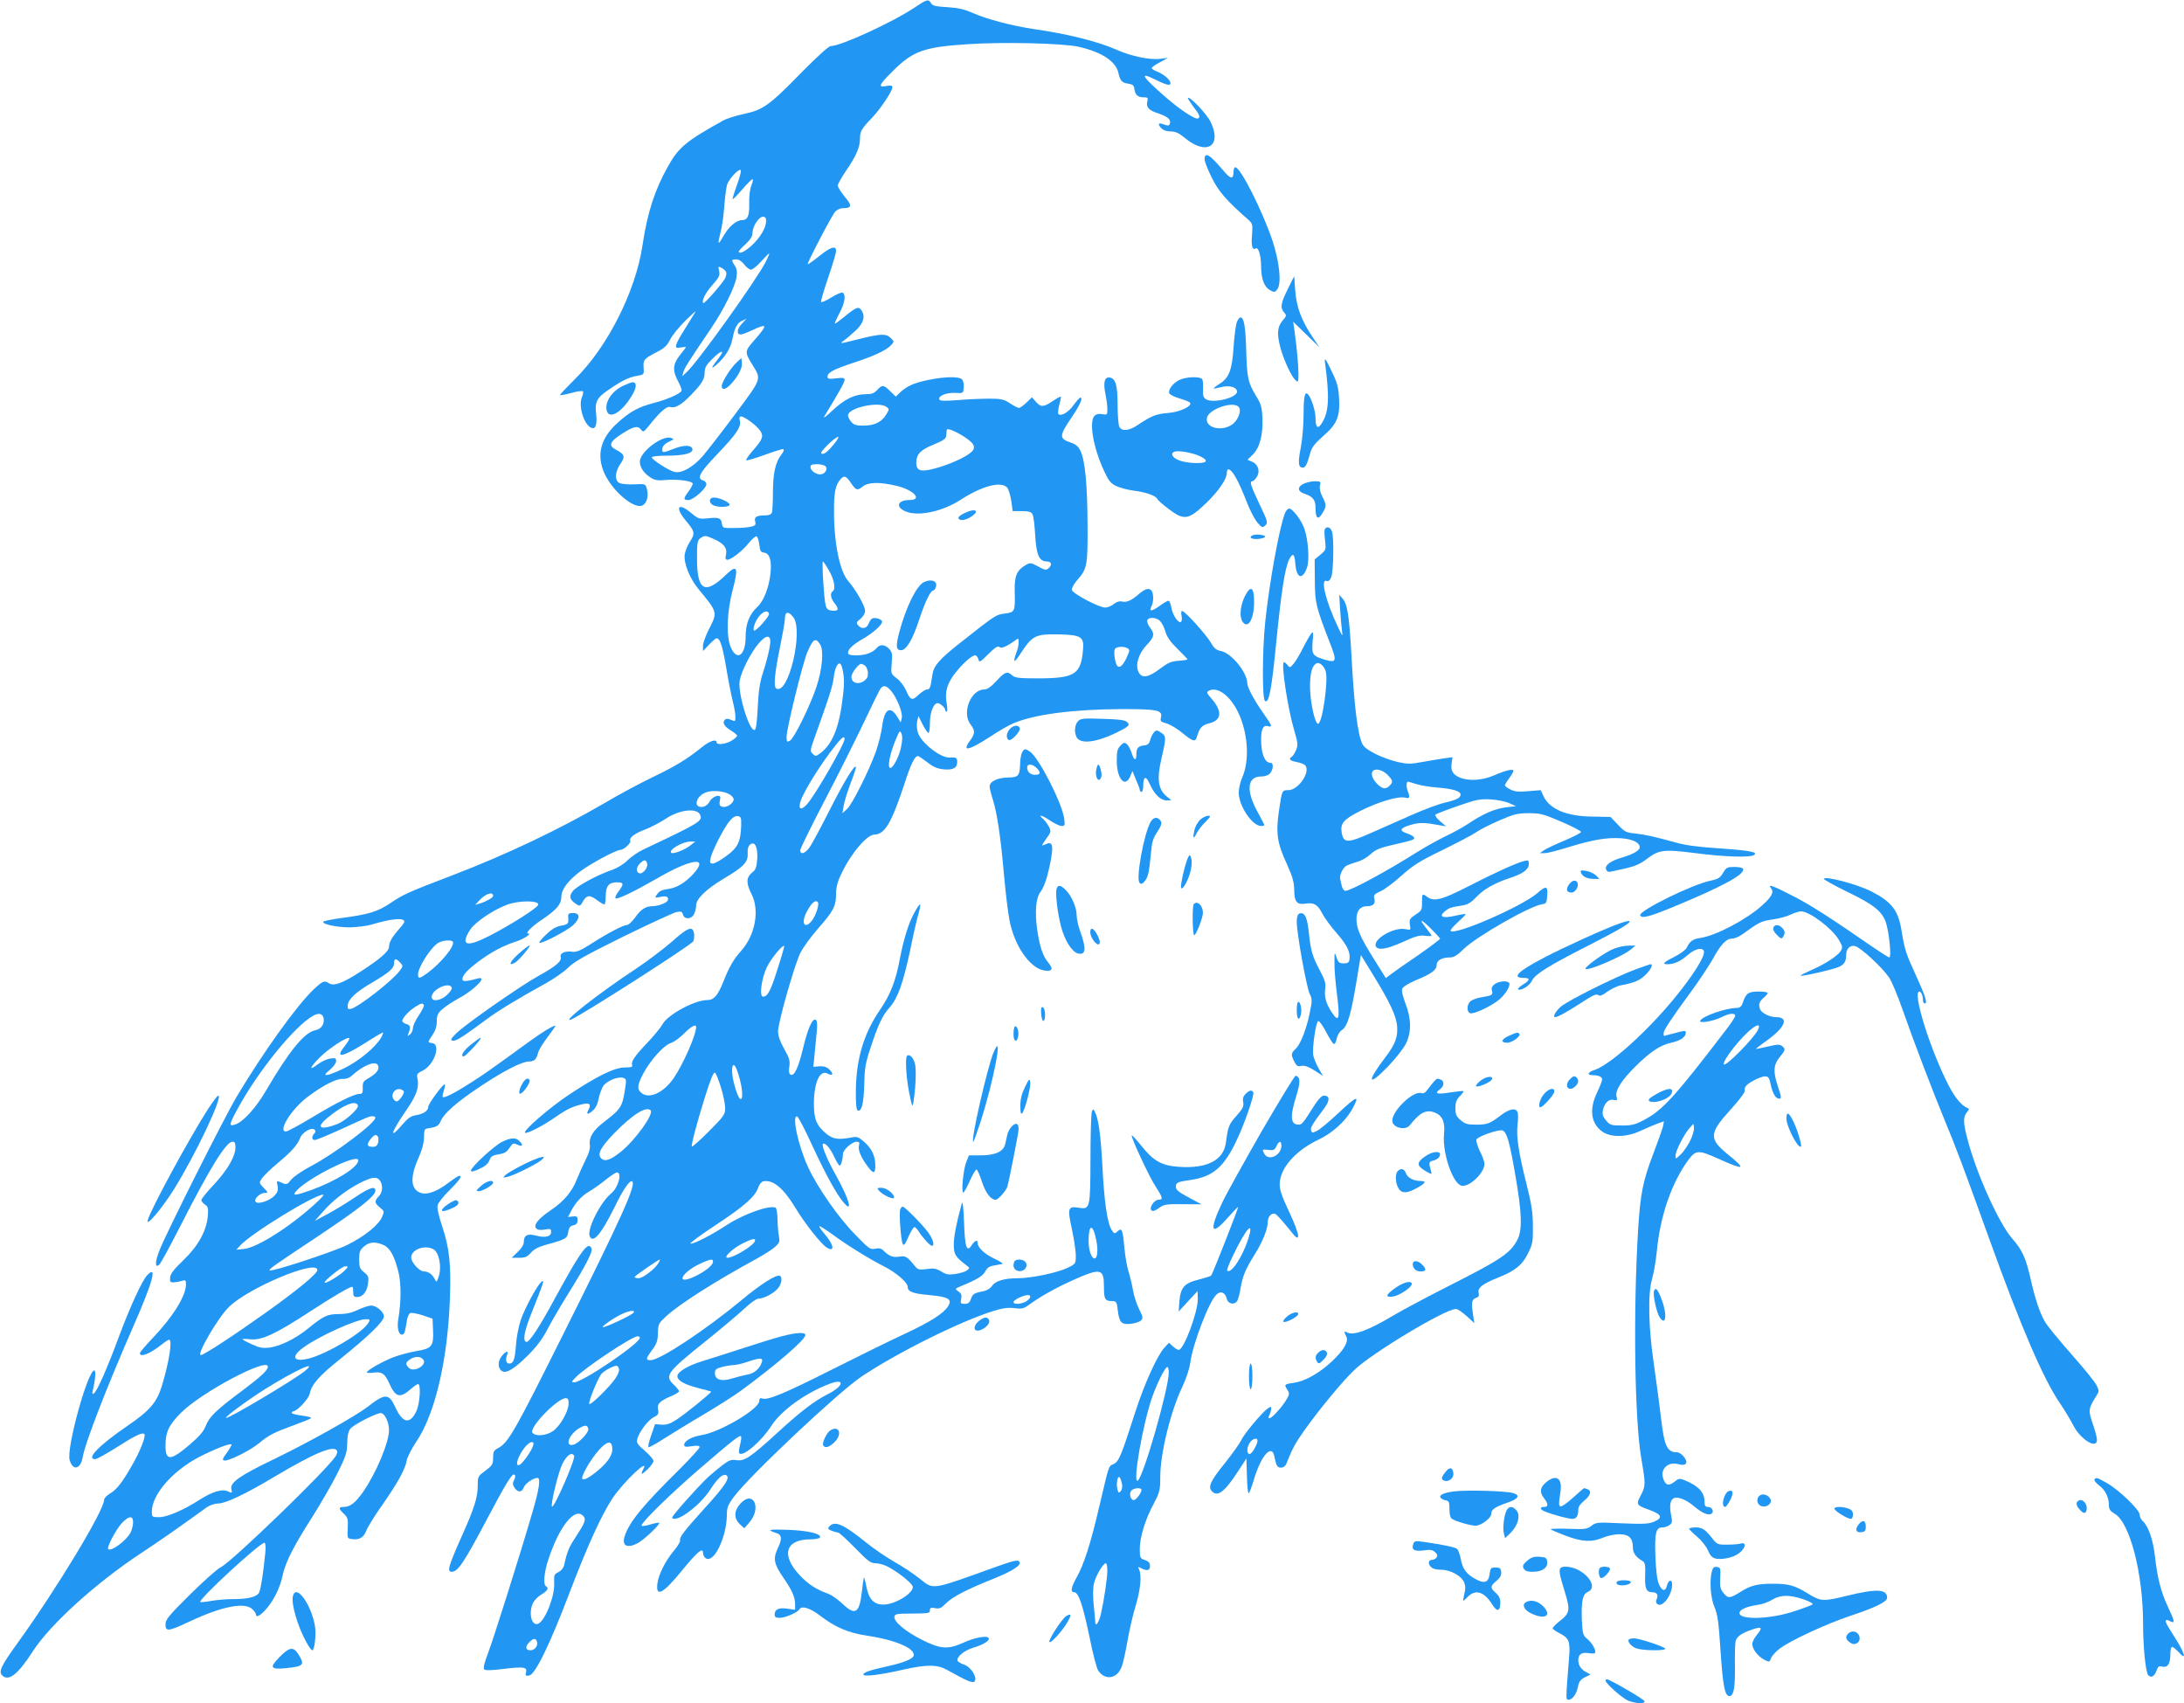 <?xml version="1.0" standalone="no"?>
<!DOCTYPE svg PUBLIC "-//W3C//DTD SVG 20010904//EN"
 "http://www.w3.org/TR/2001/REC-SVG-20010904/DTD/svg10.dtd">
<svg version="1.0" xmlns="http://www.w3.org/2000/svg"
 width="1280pt" height="998pt" viewBox="0 0 1280 998"
 preserveAspectRatio="xMidYMid meet">
<g transform="translate(0,998) scale(0.1,-0.1)"
fill="#2196f3" stroke="none">
<path d="M5359 9935 c-125 -84 -431 -225 -490 -225 -12 0 -78 -60 -172 -155
-188 -193 -225 -219 -338 -243 -47 -10 -101 -27 -120 -38 -218 -121 -262 -157
-324 -269 -78 -138 -121 -272 -149 -460 -40 -272 -206 -600 -398 -788 -49 -49
-88 -90 -86 -92 2 -2 32 3 65 12 34 10 65 14 69 10 4 -3 1 -20 -6 -36 -21 -52
13 -161 56 -178 25 -9 34 17 28 80 -9 76 3 97 86 152 73 49 107 65 160 74 34
6 35 8 32 47 -3 46 2 52 79 92 42 21 59 37 77 73 12 25 53 74 89 110 36 35 63
60 60 54 -3 -5 -30 -50 -61 -99 -65 -104 -69 -121 -26 -112 17 3 30 4 30 2 0
-2 -16 -23 -35 -47 -42 -53 -45 -90 -10 -155 14 -25 22 -50 19 -55 -11 -18
-87 -51 -161 -70 -90 -23 -142 -51 -216 -119 -99 -90 -123 -189 -73 -297 48
-103 172 -207 220 -185 27 12 39 56 27 98 -8 29 -9 29 -74 26 -36 -2 -75 2
-87 8 -29 15 -26 65 6 112 30 42 25 57 -28 84 -42 22 -35 45 29 87 73 48 100
55 119 31 14 -18 16 -17 47 21 67 84 105 117 126 110 28 -9 68 15 122 72 64
66 79 92 79 132 0 26 9 43 44 77 53 54 78 58 39 7 -44 -56 -50 -71 -17 -43 55
48 87 99 98 160 12 61 27 87 54 100 l27 12 -29 -31 c-28 -30 -30 -61 -4 -61 7
0 37 11 66 25 91 42 93 34 17 -54 -62 -70 -62 -72 -15 -149 53 -86 56 -77
-100 -287 -78 -105 -164 -215 -191 -247 -56 -65 -125 -104 -167 -93 -33 8
-132 72 -132 85 0 6 37 10 89 10 100 0 154 14 149 39 -5 24 -48 25 -107 2 -65
-26 -73 -26 -69 1 2 15 16 29 37 39 33 15 33 17 13 23 -52 17 -182 -83 -182
-139 0 -34 25 -70 64 -94 24 -15 43 -18 83 -14 69 7 163 -5 163 -21 0 -7 -11
-27 -25 -46 -31 -42 -31 -50 0 -50 28 0 105 68 105 93 0 9 -9 19 -20 22 -38
12 -20 45 84 154 114 119 141 160 132 197 -5 17 -2 24 7 24 20 0 94 -55 113
-85 21 -32 13 -51 -46 -118 -23 -26 -40 -51 -36 -54 3 -3 51 11 106 31 56 21
105 36 111 34 6 -2 1 -16 -11 -31 -35 -44 -50 -111 -50 -223 0 -56 -3 -109 -6
-118 -4 -10 -18 -16 -39 -16 -52 0 -66 -9 -59 -36 5 -19 1 -24 -23 -30 -15 -4
-59 -8 -98 -8 -67 -1 -70 0 -74 24 -4 35 -18 40 -81 33 -53 -5 -57 -4 -99 31
-76 64 -98 36 -33 -43 55 -65 57 -77 26 -124 -14 -22 -28 -56 -31 -76 -7 -50
29 -140 80 -202 114 -138 113 -136 62 -236 -19 -37 -35 -81 -35 -98 l0 -30 36
38 c19 20 39 37 43 37 21 0 34 -39 57 -171 13 -79 31 -169 39 -200 8 -31 15
-71 15 -88 0 -29 -1 -30 -25 -19 -19 8 -29 8 -37 0 -16 -16 -3 -40 37 -63 19
-12 35 -25 35 -30 0 -5 -15 -18 -32 -29 -35 -21 -88 -27 -88 -10 0 21 -40 9
-82 -25 -92 -74 -158 -114 -289 -177 -75 -36 -206 -106 -290 -156 -261 -152
-576 -302 -893 -423 -251 -96 -283 -110 -355 -159 -78 -53 -133 -69 -296 -90
-49 -7 -94 -16 -99 -20 -15 -14 76 -34 154 -34 41 1 100 8 130 17 116 35 190
41 190 16 0 -5 -15 -26 -34 -46 -39 -45 -56 -75 -56 -101 0 -26 -52 -71 -165
-144 -105 -68 -157 -88 -186 -70 -29 18 -36 15 -88 -33 -100 -93 -302 -376
-455 -633 -75 -127 -408 -790 -450 -895 -28 -70 -29 -110 -3 -88 8 6 62 106
122 223 171 337 270 498 307 498 14 0 18 -8 18 -33 0 -52 -47 -133 -126 -218
-41 -43 -74 -84 -74 -91 0 -7 10 -19 21 -26 18 -12 21 -21 17 -66 -7 -88 -57
-178 -144 -261 -56 -54 -75 -78 -77 -101 -2 -25 1 -29 23 -28 14 1 35 5 47 9
20 6 23 4 23 -21 0 -67 -76 -189 -192 -311 -43 -45 -78 -86 -78 -92 0 -27 58
-4 124 48 21 17 43 31 47 31 21 0 0 -131 -42 -270 -31 -99 -70 -145 -205 -237
-165 -113 -242 -193 -186 -193 9 0 67 32 127 70 106 68 150 89 161 77 11 -10
-25 -102 -71 -181 -58 -103 -91 -144 -131 -168 -19 -11 -34 -28 -34 -37 0 -61
-275 -517 -506 -837 -97 -134 -114 -169 -91 -191 37 -38 93 6 180 142 101 156
367 398 632 573 110 72 235 160 387 270 18 12 46 22 66 22 44 0 162 56 334
159 231 137 343 184 363 151 4 -6 0 -21 -8 -33 -55 -84 -605 -615 -671 -649
-23 -11 -105 -85 -183 -162 -125 -124 -143 -146 -143 -174 0 -44 16 -42 142
17 192 90 324 115 368 71 11 -11 20 -24 20 -30 0 -20 23 -9 55 26 47 51 86
129 101 201 17 80 63 170 176 347 49 78 115 192 146 254 49 99 56 120 57 177
1 47 7 70 20 85 23 25 150 90 177 90 22 0 48 -53 48 -99 0 -73 -75 -252 -152
-363 -45 -64 -76 -88 -113 -88 -32 0 -32 -10 1 -41 22 -21 25 -30 22 -84 -3
-56 -2 -60 21 -63 46 -7 71 7 88 49 8 22 50 89 91 147 91 130 138 214 146 265
4 20 28 67 53 105 112 162 187 480 200 847 7 200 -3 292 -47 424 -20 59 -29
104 -25 119 3 14 35 54 71 89 60 61 75 83 55 83 -4 0 -28 -15 -52 -33 -95 -73
-161 -89 -201 -50 -31 32 -27 94 13 184 23 51 33 90 34 124 0 42 3 50 20 53
55 8 66 14 79 45 18 43 95 111 231 201 133 89 244 146 284 146 32 0 45 12 55
52 3 15 29 56 56 92 28 37 48 66 45 66 -15 0 -77 -38 -157 -96 -229 -166 -268
-194 -343 -241 -90 -58 -152 -89 -160 -81 -3 2 0 19 6 37 6 18 9 34 6 37 -7 8
-97 -114 -97 -131 0 -23 -27 -42 -69 -49 -32 -5 -49 -16 -83 -56 -82 -95 -67
-46 28 92 55 80 71 127 61 178 -6 26 -2 31 31 47 67 33 108 154 55 161 -28 4
-28 3 2 48 17 25 25 50 25 79 0 36 5 48 34 73 19 16 61 44 94 62 96 51 175
135 110 116 -59 -17 -88 -19 -88 -5 0 25 28 55 97 107 76 56 143 91 220 116
43 14 91 46 69 46 -21 0 23 44 83 83 82 55 111 89 111 131 0 44 38 95 112 151
60 45 209 125 234 125 20 0 63 40 58 53 -7 19 24 43 88 67 32 12 85 40 119 62
82 55 186 66 203 22 14 -35 -2 -45 -334 -202 -30 -14 -72 -43 -92 -63 -23 -23
-59 -45 -90 -56 -88 -30 -210 -96 -232 -126 -23 -31 -17 -49 22 -75 20 -13 23
-12 39 17 22 37 39 39 83 6 19 -14 38 -25 42 -25 4 0 8 22 8 49 0 59 18 81 66
81 41 0 42 -10 8 -55 -14 -18 -21 -36 -16 -39 12 -7 105 38 238 114 206 120
312 134 218 30 -48 -53 -100 -84 -153 -90 -31 -4 -48 -12 -59 -29 -16 -23 -16
-23 16 -17 36 9 53 1 46 -19 -6 -16 -56 -35 -93 -35 -38 -1 -66 -19 -100 -68
-17 -23 -38 -42 -46 -42 -22 0 -115 -49 -210 -110 -62 -40 -87 -50 -110 -47
-43 6 -75 -8 -69 -30 7 -25 -25 -53 -126 -109 -106 -58 -428 -283 -484 -337
-34 -34 -38 -41 -23 -45 19 -4 58 21 193 121 72 54 187 124 349 213 49 27 110
69 135 94 36 36 101 72 325 183 154 75 294 140 311 143 26 5 32 2 37 -15 8
-31 51 -28 65 4 7 14 12 37 12 50 0 38 58 94 159 155 120 71 146 98 143 149
-2 25 3 43 14 52 28 23 46 -14 42 -85 -4 -49 -9 -63 -31 -80 -34 -28 -35 -61
-2 -126 48 -94 21 -239 -60 -330 -47 -53 -71 -95 -105 -181 -33 -83 -56 -109
-95 -109 -74 0 -233 -86 -263 -143 -9 -17 -49 -66 -88 -107 -76 -80 -97 -111
-89 -132 4 -10 -7 -13 -42 -13 -61 0 -161 -49 -326 -158 -117 -77 -279 -218
-259 -225 15 -5 107 43 177 92 64 45 101 63 159 76 41 9 52 0 36 -31 -17 -30
-6 -33 24 -7 17 15 29 39 35 72 5 26 18 60 28 75 23 29 86 55 116 45 17 -5 18
-12 13 -48 -18 -121 -23 -131 -123 -208 -66 -50 -92 -92 -86 -134 3 -22 -4
-49 -25 -90 -16 -33 -39 -84 -52 -116 -27 -70 -75 -127 -150 -178 -74 -50
-105 -87 -88 -107 8 -10 22 -12 50 -8 34 6 38 5 38 -14 0 -27 -35 -36 -89 -21
-50 13 -71 2 -71 -38 0 -15 -13 -37 -36 -58 l-35 -34 43 0 c36 0 48 5 69 29
17 20 45 35 85 46 120 33 129 38 134 75 4 26 11 36 30 40 18 4 25 12 25 30 0
21 -4 25 -28 22 l-28 -3 17 33 c26 50 63 91 105 115 21 12 64 42 95 67 31 25
62 46 70 46 31 0 8 -88 -32 -121 -65 -53 -144 -210 -128 -252 18 -47 68 12
145 168 52 107 92 165 105 152 22 -22 -63 -211 -401 -887 -288 -577 -326 -645
-387 -676 -23 -12 -28 -21 -28 -52 0 -44 -3 -48 -52 -85 -36 -26 -38 -31 -38
-81 0 -70 -20 -134 -97 -305 -75 -169 -84 -201 -56 -201 37 0 72 53 208 310
102 193 142 260 156 260 12 0 11 -17 -1 -39 -6 -13 -5 -24 6 -39 20 -29 42
-28 54 3 8 22 55 55 80 55 20 0 10 -68 -31 -206 -68 -234 -229 -745 -261 -827
-20 -53 -27 -82 -20 -89 7 -7 44 -6 114 3 118 14 139 11 131 -21 -5 -18 -2
-21 18 -18 35 4 122 183 238 488 105 276 188 456 251 551 66 98 219 242 180
170 -18 -35 -11 -35 25 -1 19 19 35 41 35 49 0 9 -23 36 -51 60 -43 37 -50 47
-44 69 10 40 63 111 97 128 26 13 29 20 25 44 -7 34 9 50 76 79 26 11 47 24
47 29 0 4 -13 21 -30 37 -57 54 -44 72 188 258 92 74 194 160 227 191 33 31
68 56 78 56 30 0 86 28 112 56 25 26 33 68 16 78 -18 11 -111 -47 -221 -139
-216 -179 -482 -355 -537 -355 -30 0 -29 8 9 60 27 36 33 54 34 99 1 53 4 57
50 100 81 73 290 206 535 339 41 23 88 53 103 67 25 23 27 31 21 63 -4 20 -8
65 -8 99 -1 36 -6 64 -12 67 -40 15 -189 -39 -287 -103 -90 -59 -196 -113
-211 -108 -7 2 60 51 148 109 170 112 232 168 249 220 6 18 19 34 29 36 57 11
117 -38 186 -151 59 -98 153 -216 186 -237 51 -31 42 18 -16 84 -17 20 -30 39
-27 41 2 2 35 -18 74 -46 86 -64 221 -147 302 -188 74 -37 142 -96 142 -122 0
-28 30 -39 131 -48 109 -10 132 -25 105 -66 -28 -43 -104 -91 -256 -162 -80
-37 -269 -130 -420 -206 -284 -143 -378 -182 -411 -172 -14 5 -19 1 -19 -14 0
-47 -228 -182 -337 -200 -58 -9 -103 -34 -103 -57 0 -12 8 -14 45 -8 33 5 45
3 45 -6 0 -7 -55 -67 -122 -134 -208 -205 -289 -303 -316 -385 -20 -58 13 -77
76 -43 38 20 137 115 125 119 -5 2 -30 -3 -56 -11 -26 -8 -47 -10 -47 -5 0 20
172 187 335 328 201 173 241 205 248 194 3 -5 0 -27 -6 -50 -6 -24 -8 -45 -4
-49 22 -22 129 70 189 163 58 89 199 191 339 244 93 36 86 -12 -9 -60 -79 -40
-158 -100 -291 -222 -161 -147 -197 -172 -243 -165 -31 5 -44 1 -85 -30 -26
-20 -65 -53 -87 -73 -56 -53 -206 -221 -206 -232 0 -17 35 -9 75 17 60 40 114
93 150 149 41 63 70 89 89 82 30 -12 -2 -61 -129 -200 -111 -123 -145 -166
-139 -181 3 -7 -13 -35 -36 -62 -50 -60 -90 -139 -97 -192 -11 -85 33 -61 147
79 87 106 120 134 120 101 0 -11 6 -25 14 -31 47 -39 125 119 126 253 0 42 6
58 41 105 91 123 608 610 747 704 208 140 584 327 777 386 51 16 83 20 120 16
43 -6 55 -3 85 19 69 50 157 99 254 143 168 75 186 72 186 -38 0 -72 6 -83 50
-83 23 -1 26 -6 31 -54 9 -72 22 -85 77 -79 24 3 51 11 59 20 13 13 12 20 -10
64 -14 27 -31 78 -37 114 -6 35 -18 84 -26 108 -8 24 -19 86 -24 137 -10 110
-15 122 -40 99 -17 -16 -19 -15 -35 8 -25 39 -44 167 -54 375 -10 183 -23 277
-44 317 -10 19 -10 19 -18 0 -4 -11 -8 -135 -8 -276 -1 -292 -2 -296 -68 -286
-64 11 -68 -2 -41 -124 12 -57 23 -126 23 -154 0 -50 0 -50 -46 -73 -58 -29
-214 -62 -294 -62 -80 0 -132 -16 -151 -45 -8 -13 -30 -27 -47 -30 -59 -12
-65 -16 -76 -45 -8 -23 -16 -30 -37 -30 -24 0 -26 3 -21 29 5 23 1 32 -16 44
-22 15 -22 15 18 32 95 39 126 59 140 86 11 21 25 30 53 34 20 4 42 8 47 9 6
2 -16 16 -48 31 -57 27 -97 65 -97 91 0 22 -16 16 -35 -12 -29 -45 -40 -15
-45 134 -4 97 -8 128 -14 107 -31 -113 -46 -191 -46 -238 0 -57 9 -72 75 -122
19 -14 19 -16 2 -29 -10 -8 -41 -17 -68 -21 -40 -6 -55 -3 -83 15 -29 17 -44
20 -84 14 -44 -6 -52 -4 -69 16 -46 57 -54 62 -91 57 -37 -7 -61 2 -93 34 -14
14 -27 17 -50 12 -29 -6 -37 0 -118 84 -97 98 -221 277 -275 394 -58 125 -97
308 -64 297 7 -3 47 -79 88 -169 79 -171 144 -289 185 -336 56 -66 32 20 -43
155 -54 96 -88 179 -79 189 12 11 43 -25 67 -77 13 -28 27 -50 31 -50 8 0 19
37 19 67 0 25 53 73 81 73 15 0 18 -5 13 -24 -6 -26 13 -70 53 -123 32 -43 43
-41 43 7 0 56 -20 99 -65 139 -33 29 -42 32 -74 26 -78 -15 -109 -10 -147 21
-57 46 -74 86 -74 174 0 127 35 204 81 179 30 -16 36 -2 11 23 -16 16 -32 21
-58 20 l-37 -3 7 73 c4 40 10 101 13 134 4 40 2 64 -6 68 -19 12 -47 -50 -75
-169 -28 -115 -52 -165 -74 -151 -8 5 -10 21 -6 46 5 33 1 49 -30 104 -24 42
-36 77 -36 102 0 53 95 386 130 459 17 34 64 98 105 145 89 100 105 131 105
202 0 38 8 71 30 116 56 120 151 232 195 232 60 0 101 70 175 295 38 118 61
165 80 165 4 0 28 -16 54 -36 35 -28 59 -38 96 -42 57 -5 80 8 80 44 0 23 -8
28 -42 25 -52 -5 -168 84 -188 145 -7 19 -8 48 -5 66 l8 32 26 -52 c15 -29 30
-50 34 -46 4 4 7 32 7 61 0 58 22 113 45 113 15 0 45 -27 45 -41 0 -5 4 -9 9
-9 4 0 4 22 -1 50 -12 66 3 116 51 177 44 56 97 103 116 103 7 0 15 -10 19
-22 5 -22 9 -20 59 30 38 38 56 49 64 41 11 -11 40 1 91 37 21 16 22 16 22 -9
0 -14 -4 -36 -9 -49 -28 -76 -20 -80 24 -12 65 99 85 109 213 107 140 -3 157
-13 149 -94 -12 -140 -49 -163 -258 -164 -117 0 -140 3 -156 17 -30 27 -43 22
-93 -32 -31 -34 -54 -50 -71 -50 -80 0 -134 -138 -80 -206 27 -35 26 -53 -4
-94 -50 -68 -8 -59 124 27 47 31 106 65 131 75 122 52 349 82 635 83 210 0
240 -6 229 -50 -5 -21 -1 -25 33 -34 21 -6 63 -31 93 -56 62 -51 76 -55 85
-22 15 52 29 68 73 79 73 18 77 71 11 146 -27 31 -29 36 -15 44 49 28 125 -27
172 -125 59 -123 69 -283 24 -384 -11 -25 -20 -64 -20 -87 0 -78 79 -196 131
-196 10 0 19 2 19 5 0 3 -19 40 -42 82 -66 121 -58 203 22 203 23 0 43 7 53
18 20 22 22 62 4 62 -30 0 -50 39 -55 108 -5 80 8 117 39 107 29 -9 24 4 -27
76 -53 75 -94 151 -94 176 -1 64 -94 177 -154 188 -28 6 -41 16 -61 52 -29 48
-151 183 -167 183 -5 0 -7 -13 -3 -29 3 -16 2 -32 -4 -35 -15 -10 -49 41 -56
84 -4 22 -11 40 -17 40 -5 0 -30 -14 -54 -32 -47 -33 -63 -33 -44 2 6 11 10
38 8 58 -4 49 -33 54 -80 14 -46 -41 -74 -53 -101 -47 -15 4 -32 -1 -49 -14
-14 -12 -37 -21 -51 -21 -36 0 -191 82 -195 103 -2 10 11 34 28 54 62 70 65
85 64 328 -1 236 -15 379 -42 434 -12 25 -28 38 -57 48 -69 23 -68 39 6 148
48 71 68 115 51 115 -5 0 -23 -20 -41 -45 -30 -42 -73 -66 -88 -51 -4 4 -1 27
5 53 7 25 11 47 9 49 -1 2 -23 -10 -47 -26 -55 -37 -70 -37 -99 -4 l-23 26
-32 -31 c-18 -17 -37 -31 -44 -31 -7 0 -31 12 -53 27 -35 23 -51 27 -117 27
-42 0 -125 -3 -183 -8 -75 -6 -108 -6 -113 2 -12 20 38 42 90 40 49 -3 49 -3
52 30 2 18 -2 40 -9 48 -16 19 -99 18 -197 -2 -86 -18 -124 -35 -165 -72 l-27
-26 -33 32 c-39 38 -45 39 -76 7 -18 -20 -33 -25 -70 -25 -64 -1 -121 -29
-194 -97 -33 -32 -54 -47 -46 -33 83 136 119 200 119 213 0 13 -9 15 -50 10
-42 -5 -50 -3 -50 10 0 24 33 42 151 81 120 39 195 74 222 104 18 20 18 21 -2
41 -28 28 -62 26 -196 -8 -103 -26 -108 -27 -80 -7 17 12 49 40 73 62 45 44
55 83 29 118 -16 22 -30 16 -102 -43 -27 -22 -50 -39 -52 -37 -2 2 10 29 27
61 31 58 39 108 19 120 -6 4 -36 -9 -67 -28 -31 -20 -59 -31 -60 -26 -2 5 17
70 42 143 25 73 46 143 46 155 0 34 -31 25 -99 -30 -35 -28 -65 -49 -67 -47
-5 6 141 286 161 308 10 11 30 20 44 20 54 0 57 14 12 67 -22 27 -41 57 -41
66 0 8 21 46 47 84 60 88 83 139 83 188 0 45 8 60 71 125 48 50 119 156 119
178 0 11 -8 13 -35 8 -51 -10 -45 6 33 83 121 122 184 145 442 162 204 14 559
6 651 -15 135 -30 220 -86 234 -154 10 -45 20 -57 56 -62 27 -4 35 -10 37 -30
5 -36 20 -50 53 -50 26 0 29 -3 23 -25 -8 -34 8 -51 66 -70 54 -18 75 -37 66
-60 -4 -12 -11 -13 -32 -5 -34 13 -42 5 -19 -20 12 -13 31 -20 55 -20 29 0 49
-9 85 -39 127 -105 219 -47 150 95 -23 47 -122 151 -133 140 -2 -2 13 -25 32
-51 37 -48 42 -60 28 -69 -15 -9 -106 51 -192 126 -137 120 -155 149 -64 104
68 -34 94 -41 94 -23 0 18 -38 51 -77 67 -18 7 -33 16 -33 21 0 5 21 20 48 34
l47 26 -46 -6 c-60 -7 -169 15 -256 54 -112 49 -289 93 -486 121 -122 18 -272
57 -351 92 -55 24 -89 32 -154 36 -68 4 -86 8 -95 23 -16 26 -23 24 -98 -26z
m-1039 -1037 c-17 -45 -28 -83 -26 -85 2 -2 27 23 56 57 28 33 56 60 60 60 5
0 2 -16 -6 -36 -9 -22 -14 -62 -13 -105 2 -73 -9 -99 -43 -99 -32 0 -77 -38
-108 -93 -33 -58 -36 -53 -16 26 8 30 17 97 21 148 4 52 11 108 16 126 11 34
67 95 80 87 5 -3 -5 -41 -21 -86z m170 -213 c0 -39 -34 -97 -84 -143 -40 -37
-76 -54 -76 -35 0 3 18 23 40 43 28 26 40 45 40 65 0 37 37 95 61 95 14 0 19
-7 19 -25z m-1 -237 c-54 -107 -399 -589 -464 -648 l-27 -25 7 25 c7 24 27 56
163 257 74 109 142 246 149 302 4 28 1 48 -11 65 -21 33 -20 36 9 36 16 0 32
-11 47 -30 12 -16 30 -30 39 -30 10 0 37 22 61 49 24 27 44 47 46 46 2 -2 -7
-23 -19 -47z m-233 -63 c3 -7 0 -24 -7 -37 -17 -31 -121 -150 -127 -144 -12
12 12 60 54 107 39 44 44 55 39 81 -7 28 -6 29 15 18 11 -6 23 -17 26 -25z
m939 -789 c18 -13 18 -14 -3 -48 -27 -43 -71 -63 -136 -62 -38 0 -53 5 -68 23
-10 13 -18 29 -18 37 0 44 179 84 225 50z m463 -180 c62 -41 66 -67 15 -100
-48 -32 -145 -71 -218 -87 -63 -14 -85 -4 -85 40 1 50 25 75 102 106 62 26 73
35 74 55 1 14 2 28 3 32 2 12 59 -12 109 -46z m-770 -38 c-40 -49 -64 -66 -75
-54 -9 8 82 96 99 96 6 0 -5 -19 -24 -42z m-50 -130 c16 -16 -4 -48 -31 -48
-28 1 -57 23 -57 44 0 12 9 16 38 16 21 0 43 -5 50 -12z m150 -99 c29 -43 36
-45 68 -20 33 26 96 28 195 5 103 -23 160 -84 79 -84 -70 0 -84 -41 -22 -67
74 -31 217 0 323 69 125 81 236 110 272 71 8 -10 19 -45 24 -78 l8 -60 53 0
c40 0 56 -4 63 -18 6 -9 13 -65 16 -123 7 -116 23 -154 69 -154 27 0 32 -21 8
-41 -13 -11 -23 -9 -60 12 -41 22 -46 23 -71 9 -54 -31 -68 -64 -66 -153 3
-121 2 -124 -57 -132 -54 -7 -55 -8 -264 -173 -122 -96 -155 -134 -162 -189
-10 -71 -14 -83 -31 -83 -9 0 -31 -14 -49 -31 -38 -37 -49 -33 -74 26 -10 23
-34 55 -54 70 -35 27 -35 27 -30 88 5 54 3 65 -15 85 -25 26 -53 28 -72 6 -23
-28 -67 -44 -119 -44 -38 0 -50 4 -50 15 0 21 29 48 86 81 57 32 114 82 114
101 0 15 -44 28 -60 18 -6 -4 -15 -18 -20 -31 -11 -28 -41 -32 -61 -8 -12 14
-10 19 14 38 16 13 27 32 27 47 0 28 -54 123 -99 175 -49 55 -83 220 -83 404
-1 115 8 158 39 193 21 23 33 18 61 -24z m-803 -328 c58 -26 78 -53 70 -90 -5
-23 -3 -31 8 -31 22 0 90 53 126 99 19 23 38 40 45 38 6 -2 13 -23 16 -48 4
-37 9 -45 28 -47 33 -5 45 -45 38 -120 -9 -84 -39 -162 -77 -198 -47 -44 -69
-98 -69 -175 0 -110 -51 -146 -87 -62 -28 65 -23 208 11 336 35 133 27 152
-37 91 -126 -122 -172 -97 -172 94 0 91 2 105 19 118 25 18 32 17 81 -5z m674
-185 c31 -53 40 -109 21 -121 -16 -10 -12 -40 10 -68 29 -36 25 -49 -12 -45
-25 2 -33 9 -39 31 -10 37 -23 257 -16 257 3 0 19 -24 36 -54z m-352 -252 c5
-14 -77 -105 -88 -99 -5 4 -2 22 6 43 23 56 71 89 82 56z m142 -20 c62 -79
-29 -462 -100 -418 -16 10 -9 89 21 235 16 79 30 156 30 170 0 46 19 51 49 13z
m2148 -21 c11 -10 26 -38 33 -63 9 -32 28 -60 71 -102 32 -32 59 -59 59 -62 0
-2 -24 -6 -53 -8 -43 -3 -63 -12 -109 -47 -69 -52 -107 -57 -125 -19 -21 41 0
109 48 159 44 46 48 65 18 103 -11 15 -18 33 -15 41 7 20 50 19 73 -2z m-2284
-106 c7 -19 -9 -96 -39 -191 -21 -63 -28 -110 -33 -210 -4 -87 -10 -131 -18
-133 -31 -11 -100 216 -88 288 9 54 65 164 110 217 37 43 59 52 68 29z m293
-32 c23 -35 14 -145 -21 -250 -37 -111 -131 -302 -155 -315 -18 -10 -20 -8
-20 24 0 46 95 432 121 493 34 80 48 89 75 48z m1803 -24 c13 -8 12 -15 -4
-50 -22 -49 -42 -68 -56 -54 -13 13 -23 78 -16 98 7 17 53 20 76 6z m-1675
-108 c14 -53 16 -88 6 -172 -20 -181 -61 -282 -133 -335 -25 -19 -28 -19 -44
-3 -16 15 -15 21 9 89 88 245 108 306 114 357 8 72 35 108 48 64z m133 9 c19
-12 27 -60 12 -78 -33 -40 -89 -33 -89 10 0 22 41 76 57 76 4 0 13 -4 20 -8z
m151 -145 c35 -37 75 -134 67 -164 l-6 -26 -20 32 c-42 69 -76 47 -89 -56 -5
-38 -21 -102 -35 -143 -41 -115 -140 -312 -170 -340 l-28 -25 7 41 c3 23 22
83 41 134 20 51 34 94 31 97 -10 11 -72 -92 -158 -262 -50 -99 -101 -195 -115
-212 -26 -36 -53 -43 -53 -15 0 9 64 139 141 287 78 149 181 355 231 460 49
104 94 195 100 202 15 19 32 16 56 -10z m63 -334 c-10 -53 -46 -123 -63 -123
-20 0 -2 88 35 174 19 45 22 47 30 28 7 -14 6 -41 -2 -79z m-331 47 c0 -30
-167 -320 -218 -380 -37 -43 -57 -33 -38 21 18 51 101 187 174 284 59 79 82
100 82 75z m-672 -326 c12 -8 22 -20 22 -28 0 -21 -37 -48 -62 -44 -22 3 -25
13 -17 48 8 30 -43 17 -61 -15 -11 -20 -26 -31 -43 -33 -59 -7 -36 69 26 87
39 12 104 5 135 -15z m66 -179 c-3 -97 -19 -131 -86 -180 -33 -25 -69 -45 -80
-45 -17 0 -19 4 -13 33 10 44 78 177 111 216 17 21 34 31 48 29 18 -3 21 -9
20 -53z m-298 -119 c-31 -25 -102 -53 -112 -43 -18 17 68 67 116 66 l25 0 -29
-23z m-253 -107 c6 -23 -27 -63 -46 -56 -20 6 -19 35 2 56 26 26 37 26 44 0z
m-903 -189 c0 -10 -41 -33 -80 -45 l-25 -7 25 27 c36 39 80 53 80 25z m265
-50 c0 -17 -160 -119 -291 -186 -132 -67 -168 -54 -108 39 28 43 132 114 214
145 67 26 185 27 185 2z m1639 12 c8 -14 -13 -77 -35 -106 -42 -53 -66 -18
-33 47 28 56 55 79 68 59z m-2140 -230 c14 -23 -68 -124 -148 -183 -46 -34
-56 -36 -56 -9 0 43 78 163 120 186 28 15 76 18 84 6z m1904 -157 c-41 -131
-59 -165 -86 -165 -23 0 -10 105 23 174 23 48 92 132 101 123 2 -1 -15 -61
-38 -132z m-2213 35 c18 -20 18 -21 -2 -48 -43 -59 -248 -218 -288 -224 -16
-2 -19 2 -17 22 4 36 46 76 142 132 103 61 130 84 130 115 0 28 11 29 35 3z
m303 -148 c2 -7 -11 -26 -28 -42 -38 -35 -90 -42 -90 -12 0 45 105 93 118 54z
m-164 -101 c3 -5 -10 -32 -29 -60 -19 -28 -35 -61 -35 -75 0 -13 -8 -30 -17
-37 -15 -12 -16 -12 -9 6 15 36 11 49 -14 55 -14 4 -24 13 -22 21 5 20 42 58
77 80 34 21 41 23 49 10z m-588 -75 c8 -35 -12 -66 -49 -73 -64 -13 -154 -124
-290 -357 -58 -98 -130 -178 -176 -194 -41 -15 -40 -4 10 88 120 222 335 487
444 548 32 18 54 14 61 -12z m2184 -54 c0 -46 -76 -218 -132 -300 -59 -86
-146 -125 -190 -85 -26 23 -23 46 14 116 42 77 119 163 161 176 18 6 53 31 77
56 41 41 70 57 70 37z m-1847 -63 c-33 -57 -131 -137 -217 -179 -102 -49 -138
-53 -83 -9 20 17 37 40 37 51 0 18 -5 20 -36 15 -20 -3 -51 -18 -71 -33 -55
-42 -49 -21 10 39 53 53 163 125 174 114 3 -4 -9 -24 -27 -47 -59 -74 -16 -67
121 19 51 33 98 60 102 61 5 0 0 -14 -10 -31z m-17 -163 c9 -22 -10 -47 -52
-71 -35 -20 -39 -26 -38 -59 1 -30 -2 -36 -20 -36 -31 0 -132 -50 -281 -140
-73 -44 -140 -80 -149 -80 -50 0 32 131 126 202 88 67 170 109 207 106 19 -1
38 5 53 19 69 63 142 91 154 59z m2102 -23 c29 -75 42 -173 23 -173 -10 0 -25
36 -40 95 -21 80 -8 141 17 78z m-93 -104 c14 -44 25 -99 25 -121 0 -39 -6
-47 -95 -137 -52 -52 -97 -92 -100 -89 -6 6 30 141 76 288 35 111 51 150 60
144 5 -2 20 -41 34 -85z m-1858 -25 c2 -6 -6 -23 -18 -38 -17 -21 -24 -24 -35
-15 -29 24 -8 72 30 67 11 -2 21 -8 23 -14z m-269 -82 c5 -16 -59 -77 -107
-102 -20 -10 -54 -21 -74 -25 -52 -10 -49 14 6 58 90 74 163 103 175 69z
m1715 -28 c21 -21 -91 -177 -177 -245 -59 -47 -92 -58 -113 -36 -24 24 -2 65
76 146 108 110 188 161 214 135z m-1613 -43 c0 -32 -236 -209 -377 -284 -52
-27 -103 -62 -117 -80 -22 -28 -27 -30 -51 -19 -35 16 -35 16 -28 -18 4 -24 0
-37 -18 -56 -28 -30 -95 -52 -110 -37 -15 15 24 53 53 53 21 0 21 1 -7 30 -27
28 -27 30 -11 54 9 14 51 55 94 91 81 67 116 107 132 149 12 31 67 63 83 47 8
-8 8 -14 -1 -23 -17 -17 -15 -38 3 -38 8 0 72 26 142 58 180 82 176 81 196 81
9 1 17 -3 17 -8z m15 -112 c4 -5 4 -21 1 -35 -5 -17 -13 -24 -31 -24 -34 0
-38 13 -14 44 22 28 34 32 44 15z m-115 -138 c0 -40 -131 -122 -278 -175 -93
-33 -112 -34 -86 -5 70 79 364 224 364 180z m126 -118 c20 -26 17 -70 -6 -93
-27 -27 -25 -40 7 -66 25 -20 26 -23 13 -53 -19 -48 -104 -116 -205 -166 -83
-41 -444 -159 -454 -149 -7 7 16 23 281 199 246 164 338 237 338 268 0 29 -32
19 -115 -36 -44 -30 -116 -74 -160 -98 l-80 -43 45 51 c59 68 134 126 215 169
75 38 102 42 121 17z m-376 -134 c-148 -136 -340 -258 -418 -267 l-47 -5 20
22 c63 72 441 303 490 301 6 -1 -15 -24 -45 -51z m4575 -216 c12 -58 7 -109
-11 -107 -18 2 -34 50 -34 101 0 102 25 106 45 6z m-2001 -6 c-10 -28 -126
-97 -160 -97 -28 0 31 56 90 85 56 28 78 32 70 12z m-2179 -21 c41 -17 68 -67
91 -163 16 -66 15 -176 -2 -275 -8 -48 2 -88 21 -88 15 0 18 10 30 83 3 21 12
40 20 43 8 3 40 -3 72 -13 l58 -20 3 -67 c4 -95 -6 -108 -99 -123 -41 -7 -103
-24 -139 -38 -68 -28 -150 -75 -150 -87 0 -3 18 -4 40 -1 48 7 66 -6 92 -64
36 -81 62 -88 126 -32 18 16 37 29 42 29 18 0 11 -113 -9 -157 -37 -81 -81
-74 -124 21 -38 82 -59 83 -162 3 -74 -57 -346 -209 -551 -308 -202 -97 -257
-137 -248 -175 6 -23 5 -24 -20 -13 -34 16 -91 -1 -166 -49 -95 -61 -191 -102
-237 -102 -42 0 -43 1 -43 33 0 99 120 237 276 319 89 46 183 83 191 74 2 -2
-10 -24 -27 -48 -26 -35 -29 -44 -15 -46 24 -5 154 60 204 102 54 46 90 64
206 106 50 18 94 36 98 40 5 4 -19 11 -52 15 -34 4 -61 11 -61 16 0 5 4 9 8 9
22 0 91 73 97 103 12 56 53 103 179 204 167 134 256 221 256 249 0 27 -44 64
-75 64 -13 0 -47 -11 -77 -25 -38 -18 -70 -25 -113 -25 -67 0 -89 -11 -180
-85 -73 -59 -160 -102 -223 -111 -42 -5 -60 -2 -106 19 -31 14 -56 28 -56 30
0 2 22 2 50 -1 65 -6 149 33 353 167 136 88 226 141 242 141 3 0 5 -13 5 -30
0 -25 4 -30 23 -30 33 0 58 31 64 80 5 38 3 44 -23 65 -25 20 -29 30 -29 75 0
44 4 55 28 76 32 27 63 30 112 10z m295 -26 c35 -19 51 -109 29 -167 -10 -27
-11 -27 -21 -8 -15 29 -38 45 -64 45 -26 0 -74 53 -74 81 0 47 78 77 130 49z
m1320 -79 c-17 -33 -92 -91 -117 -91 -13 0 -23 3 -23 8 0 6 139 102 148 102 1
0 -2 -9 -8 -19z m318 2 c-7 -41 -178 -129 -178 -93 0 20 49 61 103 85 62 29
80 31 75 8z m-2318 -45 c0 -21 -115 -116 -297 -246 -197 -140 -368 -252 -386
-252 -27 0 98 215 163 280 111 112 520 284 520 218z m160 -3 c-25 -26 -110
-78 -117 -71 -8 8 101 96 120 96 20 0 20 -1 -3 -25z m4001 -176 c-25 -20 -81
-26 -81 -9 0 17 83 51 95 39 7 -7 2 -17 -14 -30z m-2307 -70 c-8 -14 -174 -92
-181 -85 -6 6 75 61 118 79 42 19 73 21 63 6z m-1554 -59 c-31 -57 -242 -183
-352 -211 -89 -22 -105 11 -30 65 88 65 309 165 365 166 25 0 27 -2 17 -20z
m1590 -89 c0 -33 -336 -261 -385 -261 -17 0 -16 3 6 26 52 57 334 244 366 244
7 0 13 -4 13 -9z m-1270 -127 c27 -31 -54 -79 -84 -49 -21 22 -20 31 6 49 29
20 62 20 78 0z m-910 -42 c0 -21 -41 -59 -148 -139 -157 -117 -196 -155 -216
-208 -13 -33 -37 -61 -94 -110 -113 -96 -142 -97 -142 -6 0 79 19 121 90 192
118 119 510 328 510 271z m215 -27 c-68 -54 -451 -282 -460 -273 -7 6 122 101
231 170 175 109 316 174 229 103z m1843 11 c2 -10 -8 -34 -22 -54 -34 -50
-144 -157 -152 -149 -9 9 54 162 74 180 24 22 75 47 87 44 6 -2 12 -11 13 -21z
m-296 -206 c-4 -48 -51 -128 -92 -156 -39 -27 -101 -32 -119 -10 -25 29 155
213 199 203 10 -2 14 -13 12 -37z m116 -143 c4 -20 -55 -83 -86 -92 -54 -15
-30 58 31 95 36 22 50 21 55 -3z m-324 -99 c-9 -31 -63 -106 -80 -112 -19 -7
-18 18 2 57 21 42 54 77 71 77 10 0 12 -7 7 -22z m464 -7 c6 -37 -17 -78 -68
-124 -54 -48 -97 -74 -107 -63 -11 11 47 113 96 168 46 52 74 59 79 19z m-223
-51 c10 -16 -118 -310 -130 -298 -10 9 38 204 60 248 27 54 55 74 70 50z m55
-355 c16 -19 8 -38 -45 -120 -41 -62 -51 -85 -69 -167 -4 -16 -17 -32 -33 -40
-25 -12 -27 -17 -25 -63 4 -79 -53 -223 -95 -240 -39 -14 -57 68 -28 124 8 16
30 38 50 49 35 22 43 36 25 47 -18 11 -11 84 15 161 65 195 157 307 205 249z
m-2640 -35 c0 -17 -7 -44 -14 -59 -26 -49 -115 -115 -132 -98 -10 10 47 117
80 152 42 44 66 46 66 5z m775 -177 c-11 -115 -27 -218 -36 -234 -13 -26 -64
-39 -149 -39 -42 0 -102 -5 -134 -11 -32 -6 -60 -8 -62 -6 -14 13 348 347 376
347 6 0 8 -22 5 -57z m1593 -527 c5 -22 -16 -46 -39 -46 -29 0 -33 20 -8 46
25 27 42 27 47 0z"/>
<path d="M5650 6972 c-19 -9 -34 -21 -33 -27 4 -18 37 -16 71 5 60 37 28 56
-38 22z"/>
<path d="M5415 6569 c-44 -21 -106 -149 -144 -292 -22 -83 -20 -107 10 -107
31 0 68 63 105 176 35 106 67 174 84 174 5 0 12 10 15 21 11 34 -26 49 -70 28z"/>
<path d="M7060 9046 c0 -13 19 -61 42 -107 40 -81 84 -132 209 -242 31 -27 31
-30 27 -92 -6 -65 2 -93 21 -81 16 10 31 -37 32 -102 0 -76 18 -123 52 -142
26 -14 29 -14 43 5 26 34 13 160 -29 287 -59 174 -187 428 -217 428 -5 0 -10
-10 -10 -22 -1 -53 -16 -51 -66 9 -75 89 -104 105 -104 59z"/>
<path d="M7548 8287 c-42 -83 -46 -111 -22 -138 15 -17 15 -20 -10 -49 -30
-36 -33 -77 -12 -156 18 -69 64 -169 87 -190 18 -17 19 -15 19 37 0 49 -10
155 -25 264 l-6 40 77 -75 77 -75 -43 64 c-63 95 -92 172 -99 269 l-6 84 -37
-75z"/>
<path d="M7249 8093 c-6 -16 -15 -81 -19 -145 -9 -136 -26 -181 -82 -217 -21
-13 -37 -26 -35 -27 1 -2 22 2 45 8 48 12 92 -1 92 -27 0 -35 -134 -69 -179
-46 -18 10 -22 20 -20 60 1 26 -1 53 -5 59 -11 17 -93 15 -133 -4 -39 -19 -68
-57 -60 -79 4 -8 31 -21 61 -30 31 -9 58 -20 61 -25 13 -20 -59 -54 -129 -60
-72 -6 -96 -16 -176 -69 -52 -36 -94 -40 -110 -12 -5 11 -10 68 -10 128 0 117
-12 156 -47 161 -30 4 -38 -31 -24 -98 6 -28 11 -67 11 -87 0 -34 -1 -35 -30
-30 -19 4 -34 1 -45 -9 -34 -34 -8 -186 55 -322 28 -61 39 -74 74 -91 22 -10
68 -22 101 -26 68 -8 131 -30 138 -49 3 -7 33 -34 67 -59 91 -69 116 -64 222
38 69 67 118 138 118 172 0 13 4 23 8 23 24 0 61 -67 112 -199 18 -46 45 -97
61 -115 26 -29 29 -30 45 -14 16 15 14 23 -35 125 -52 110 -59 133 -41 133 5
0 17 11 25 24 22 33 10 75 -26 90 l-28 12 29 28 c42 39 63 118 59 215 -3 66
-9 85 -35 127 -49 80 -56 109 -60 266 -4 145 -13 198 -34 198 -6 0 -15 -12
-21 -27z m11 -498 c19 -23 -6 -83 -44 -106 -65 -40 -156 -12 -142 44 12 51
155 99 186 62z m-232 -286 c26 -11 42 -24 39 -31 -6 -18 -113 -14 -160 6 -37
15 -49 40 -24 49 20 9 99 -4 145 -24z"/>
<path d="M7765 7860 c28 -208 24 -292 -17 -358 -24 -39 -38 -29 -38 29 0 39
-23 113 -42 136 -20 25 -28 -6 -28 -117 0 -58 -7 -144 -16 -191 -18 -91 -15
-119 11 -119 16 0 26 19 44 86 9 32 26 55 75 98 83 72 100 115 94 223 -4 66
-11 92 -46 163 -32 67 -40 77 -37 50z"/>
<path d="M4318 7857 c-36 -33 -88 -116 -88 -139 0 -28 25 -21 59 17 42 48 63
91 59 122 l-3 25 -27 -25z"/>
<path d="M3655 7721 c-68 -31 -112 -96 -99 -147 14 -55 91 -9 149 91 27 45 28
75 3 75 -7 0 -31 -9 -53 -19z"/>
<path d="M7637 7144 c-35 -19 -32 -44 8 -57 49 -16 65 -36 65 -81 0 -64 14
-76 39 -35 26 42 26 50 1 99 -13 26 -18 49 -14 65 6 23 4 25 -32 25 -22 -1
-52 -8 -67 -16z"/>
<path d="M4173 7063 c-19 -7 -16 -31 6 -43 25 -13 88 -13 96 0 10 16 -77 53
-102 43z"/>
<path d="M7531 6973 c-33 -83 -92 -408 -116 -640 -17 -162 -18 -444 -2 -459
23 -23 40 65 67 344 30 300 51 435 76 485 22 41 31 33 36 -29 7 -85 43 -94 69
-17 14 45 6 160 -16 224 -17 50 -69 119 -90 119 -7 0 -18 -12 -24 -27z"/>
<path d="M7765 6880 c-4 -6 -3 -35 1 -66 6 -54 6 -56 -27 -84 l-34 -28 1 -123
c1 -134 6 -153 89 -368 42 -107 38 -117 -32 -96 -70 21 -76 30 -70 104 5 60 4
64 -10 46 -8 -11 -30 -49 -48 -85 -18 -36 -42 -76 -54 -90 -20 -23 -22 -24
-35 -7 -7 9 -17 17 -21 17 -19 0 22 -272 60 -399 22 -75 23 -86 11 -116 -8
-18 -19 -36 -25 -39 -21 -13 -11 -24 28 -31 22 -4 45 -13 51 -20 32 -39 -41
-145 -99 -145 -38 0 -37 2 -56 -126 -18 -127 -10 -184 48 -309 32 -71 41 -102
42 -146 0 -73 16 -92 66 -84 49 8 72 -5 98 -57 12 -24 50 -76 86 -117 62 -71
82 -113 73 -158 -2 -13 -12 -18 -33 -18 -25 0 -32 5 -42 35 -12 34 -12 34 -12
-30 -1 -35 6 -120 15 -188 18 -143 11 -168 -30 -105 -34 51 -46 92 -39 140 4
30 -2 51 -30 103 -46 87 -55 119 -66 224 -9 91 -25 124 -55 113 -11 -5 -16
-19 -16 -49 0 -67 57 -380 75 -420 16 -32 16 -41 2 -109 -20 -100 -55 -188
-83 -214 -28 -26 -29 -36 -8 -76 12 -24 20 -30 38 -25 22 5 47 -4 100 -39 l30
-20 -26 45 c-14 25 -28 59 -31 75 -8 40 15 197 29 202 6 2 27 -27 46 -64 19
-37 40 -69 45 -70 6 -2 14 12 17 31 4 20 16 40 30 50 33 21 53 88 85 279 l27
161 76 -124 c94 -154 130 -230 136 -291 6 -63 -11 -109 -67 -182 -113 -148
-106 -180 13 -57 45 47 93 108 106 135 33 67 32 146 -4 238 -18 50 -23 74 -16
87 5 9 40 30 77 46 93 38 123 60 123 90 0 27 31 44 80 44 20 0 42 13 77 48 77
75 392 255 463 264 22 3 25 8 28 51 4 57 -6 59 -60 12 -92 -78 -480 -247 -506
-220 -4 4 14 26 41 50 26 24 47 45 47 48 0 3 -28 -1 -62 -9 -73 -17 -99 -6
-59 27 24 19 33 23 105 34 29 5 50 18 80 50 42 45 105 80 191 109 79 25 115
51 115 82 0 24 -3 25 -27 19 -45 -11 -177 -71 -332 -151 -151 -77 -197 -89
-237 -59 -28 21 -30 19 -30 -32 1 -44 -2 -49 -37 -72 -35 -23 -38 -29 -34 -59
6 -33 6 -33 -29 -26 -66 12 -187 -59 -171 -100 11 -27 65 -18 160 25 72 33 97
40 128 36 21 -3 39 -3 39 0 0 3 -13 22 -30 43 -47 59 -35 59 25 0 30 -30 55
-57 55 -61 0 -3 -57 -46 -127 -95 -71 -48 -142 -98 -159 -111 l-32 -24 -67
107 c-82 130 -105 183 -105 238 0 49 22 76 61 76 37 0 51 14 44 43 -6 23 -2
27 37 45 23 10 79 52 123 92 67 60 105 84 235 147 85 42 173 88 196 103 22 16
85 48 140 72 88 38 107 43 174 43 68 0 86 -5 191 -50 63 -27 115 -54 115 -60
0 -5 -43 -28 -96 -50 -53 -22 -108 -48 -121 -57 l-24 -17 27 0 c14 -1 76 15
137 34 143 44 227 59 313 53 68 -5 108 -25 108 -53 0 -18 -37 -40 -101 -59
-70 -20 -105 -46 -96 -71 5 -12 14 -16 30 -12 12 3 53 12 90 20 48 11 82 26
115 51 73 57 101 61 288 37 171 -22 319 -27 344 -11 27 17 -29 27 -206 39
-110 7 -196 18 -244 32 -139 38 -185 48 -245 55 -55 5 -64 10 -103 52 l-43 45
-102 2 c-153 1 -253 42 -290 118 l-17 37 -73 -6 c-57 -5 -80 -3 -105 10 -18 9
-32 20 -32 24 0 5 11 23 25 42 14 19 25 38 25 43 0 14 -47 3 -115 -27 -68 -29
-147 -34 -200 -12 -41 18 -54 41 -47 85 l5 34 -44 -6 c-24 -3 -82 -13 -128
-21 -75 -14 -90 -14 -149 -1 -92 22 -189 70 -206 103 -29 57 -49 214 -66 532
-13 223 -23 290 -51 322 l-20 23 5 -85 c3 -47 8 -103 11 -125 5 -39 5 -38 -24
22 -71 149 -104 284 -66 269 11 -4 19 3 27 22 13 31 17 224 5 265 -7 27 -30
36 -42 17z m4 -831 c18 -51 -19 -310 -44 -310 -18 -1 -46 124 -47 211 -1 82
10 125 35 142 18 11 44 -10 56 -43z m362 -608 c33 -34 35 -43 13 -65 -23 -23
-42 -20 -75 13 -27 28 -37 60 -22 74 15 16 57 5 84 -22z m172 -56 c26 -8 82
-17 125 -20 86 -7 132 -21 132 -40 0 -20 -20 -31 -91 -48 -36 -8 -121 -40
-190 -70 -68 -30 -177 -78 -242 -107 -137 -61 -162 -61 -173 -3 -11 59 9 82
116 135 103 51 216 84 255 74 28 -7 30 0 15 40 -9 23 -8 54 2 54 2 0 25 -7 51
-15z m542 -111 l40 -18 -61 -7 c-65 -8 -133 -38 -224 -99 -30 -20 -89 -52
-130 -71 -41 -20 -113 -60 -160 -89 -185 -117 -395 -230 -425 -230 -8 0 -17
12 -21 28 -3 15 -7 32 -9 39 -7 22 15 70 38 81 12 6 41 16 64 23 23 6 57 26
76 44 28 26 53 37 128 54 126 29 131 31 126 44 -2 6 -18 16 -37 22 -52 17 -47
32 16 51 55 16 83 15 174 -2 l35 -6 -35 30 c-19 16 -31 34 -27 39 5 4 63 27
130 50 108 38 130 42 192 39 39 -2 88 -12 110 -22z"/>
<path d="M7343 6844 c-28 -12 -10 -25 30 -22 23 2 42 8 42 13 0 11 -52 17 -72
9z"/>
<path d="M7308 6508 c-37 -58 -49 -140 -24 -173 31 -42 66 19 66 117 0 77 -15
97 -42 56z"/>
<path d="M6317 5753 c-19 -22 -22 -64 -7 -93 23 -43 120 -30 241 31 67 33 75
42 52 60 -11 10 -55 15 -142 17 -114 4 -128 2 -144 -15z"/>
<path d="M5921 5711 c-23 -23 -27 -56 -9 -67 14 -9 71 52 65 69 -6 20 -35 19
-56 -2z"/>
<path d="M6761 5686 c-7 -8 -16 -27 -20 -43 -6 -21 -14 -29 -37 -31 -34 -4
-44 -16 -44 -54 0 -40 -15 -34 -28 11 -7 21 -19 44 -28 51 -13 11 -19 10 -37
-9 -18 -18 -22 -33 -22 -89 0 -105 49 -162 79 -91 l13 31 21 -51 c12 -27 22
-54 22 -60 0 -6 5 -11 10 -11 6 0 10 15 10 33 0 59 16 64 38 14 27 -61 64 -97
99 -97 l28 1 -27 22 c-50 41 -59 101 -32 217 29 125 29 136 3 154 -29 20 -33
20 -48 2z"/>
<path d="M5990 5571 c-5 -11 -10 -37 -11 -58 -2 -80 -9 -88 -71 -89 -63 -1
-108 -23 -108 -53 0 -10 9 -46 20 -80 24 -77 45 -216 65 -446 9 -99 23 -214
31 -255 28 -149 117 -280 201 -296 49 -9 59 7 28 44 -33 39 -51 92 -66 193
-15 104 -8 190 20 224 23 30 44 99 62 198 13 80 5 98 -35 79 -25 -11 -25 -11
5 32 30 41 30 45 16 73 -9 16 -23 35 -31 42 -37 31 -12 27 35 -5 28 -19 60
-34 71 -34 19 0 20 4 15 44 -13 91 -147 354 -200 391 -28 20 -34 19 -47 -4z
m88 -94 c24 -26 20 -37 -13 -37 -26 0 -45 18 -45 42 0 26 32 23 58 -5z"/>
<path d="M6426 5474 c-12 -47 15 -89 29 -45 5 17 -9 71 -19 71 -2 0 -7 -12
-10 -26z"/>
<path d="M7035 5178 c-14 -13 -30 -41 -35 -63 -11 -50 -6 -56 14 -16 9 17 32
47 52 66 29 30 32 35 15 35 -11 0 -32 -10 -46 -22z"/>
<path d="M6746 5168 c-39 -60 -91 -338 -67 -361 10 -10 16 -7 31 11 19 23 25
51 36 169 5 58 12 82 37 119 23 36 28 50 20 63 -16 25 -40 25 -57 -1z"/>
<path d="M6963 4955 c-16 -30 -46 -161 -41 -177 7 -20 46 49 57 104 6 27 7 57
2 70 -8 22 -8 22 -18 3z"/>
<path d="M10099 4866 c-17 -29 -29 -37 -72 -46 -110 -22 -423 -177 -414 -203
7 -21 54 -9 194 49 293 121 426 194 408 224 -3 6 -26 10 -51 10 -40 0 -47 -3
-65 -34z"/>
<path d="M9266 4866 c9 -23 36 -36 76 -36 l32 0 -20 20 c-11 11 -37 23 -57 27
-32 5 -36 3 -31 -11z"/>
<path d="M10690 4830 c0 -5 61 -39 135 -75 160 -77 209 -117 230 -187 18 -63
31 -198 18 -198 -5 0 -49 28 -99 62 -244 169 -370 250 -472 301 -114 59 -145
69 -122 42 18 -22 4 -50 -52 -100 -93 -84 -274 -179 -363 -191 -45 -7 -60 -18
-80 -58 -5 -11 -35 -33 -65 -49 -70 -35 -82 -47 -48 -47 40 0 76 16 121 55 39
34 80 45 92 25 15 -25 -61 -146 -183 -293 -165 -197 -369 -378 -458 -407 -39
-13 -45 -30 -10 -30 34 0 56 -10 56 -25 0 -7 -13 -42 -30 -77 -47 -99 -36
-181 31 -229 50 -35 143 -34 224 5 33 15 77 34 99 42 l38 14 -5 -29 c-4 -16
-29 -87 -56 -158 -62 -161 -77 -237 -90 -443 -30 -492 -21 -1123 19 -1350 25
-146 25 -158 -4 -213 -28 -52 -25 -57 44 -82 80 -28 89 -48 33 -72 -32 -13
-63 -14 -188 -9 -145 7 -152 6 -178 -15 -26 -19 -37 -21 -137 -17 -60 2 -106
0 -102 -3 4 -4 44 -21 89 -38 96 -36 152 -39 218 -11 26 11 69 20 95 20 57 0
80 -23 80 -77 0 -32 17 -57 55 -79 16 -9 19 -21 17 -83 -3 -79 6 -101 43 -101
26 0 36 -17 24 -41 -6 -11 -4 -21 4 -28 30 -24 87 52 87 115 0 32 -22 28 -30
-6 -9 -38 -29 -35 -47 7 -11 25 -18 79 -21 164 -5 137 3 169 41 169 13 0 32 6
42 14 16 11 17 19 8 63 -10 53 -3 87 19 95 24 9 73 -11 115 -47 47 -40 84 -57
103 -45 18 11 5 40 -20 40 -16 0 -20 7 -20 31 0 53 -34 91 -113 124 -32 13
-37 13 -60 -5 -35 -28 -53 -25 -67 10 -25 59 24 109 89 90 43 -12 58 9 30 44
-11 14 -29 26 -39 26 -59 0 -76 34 -95 201 -9 73 -27 212 -41 308 -33 221 -37
419 -12 505 10 33 23 109 29 170 20 205 87 397 184 529 44 59 59 60 174 8 156
-70 168 -65 61 22 -117 95 -115 125 16 269 53 59 83 99 80 110 -5 21 17 41 73
67 53 23 68 19 76 -22 10 -51 26 -85 42 -92 26 -9 26 1 4 66 -30 88 -28 128 9
174 35 43 36 48 14 66 -13 10 -27 10 -82 -3 -37 -9 -68 -15 -70 -14 -1 2 24
21 55 43 116 82 142 143 61 143 -36 0 -83 24 -92 45 -11 29 -6 45 19 67 14 12
25 25 25 30 0 4 -24 8 -54 8 -59 0 -74 -11 -91 -64 -8 -23 -16 -31 -35 -32
-68 -1 -198 -47 -215 -74 -12 -19 75 -5 125 20 44 23 80 26 80 8 0 -7 -28 -50
-63 -94 -286 -374 -362 -458 -467 -514 -56 -30 -75 -35 -133 -35 -64 0 -71 2
-94 29 -19 23 -23 36 -19 59 9 44 35 69 63 62 21 -5 23 -3 17 20 -9 35 30 96
113 178 86 85 144 123 207 137 52 11 86 33 86 57 0 16 -2 16 -70 -2 -30 -8
-56 -15 -57 -15 -2 0 -3 7 -3 16 0 17 42 81 165 249 47 64 101 147 122 183 47
87 80 122 113 122 15 0 42 11 61 25 100 72 109 77 176 87 37 5 86 18 108 29
22 10 49 19 60 19 50 0 183 -100 222 -167 23 -40 24 -45 10 -67 -19 -29 -94
-77 -175 -112 -34 -15 -61 -29 -59 -31 7 -6 200 38 228 53 29 14 39 33 39 68
0 37 23 60 53 52 32 -8 157 -123 198 -183 16 -23 52 -109 80 -190 61 -175 179
-485 250 -656 61 -146 105 -263 255 -679 191 -530 319 -827 418 -972 26 -38
60 -95 76 -126 42 -84 140 -145 140 -87 0 13 -11 56 -25 95 -27 78 -26 88 22
164 16 25 16 29 1 60 -8 18 -75 101 -148 183 -73 83 -143 168 -155 190 -30 51
-59 138 -84 251 -26 117 -49 170 -105 233 -79 88 -213 384 -265 586 -26 96
-26 132 -3 158 13 15 14 21 4 24 -33 12 -73 59 -110 130 -109 210 -216 553
-173 553 11 0 21 -25 21 -51 0 -10 5 -19 11 -19 17 0 4 42 -50 160 -60 130
-68 154 -86 264 -19 122 -58 172 -180 234 -84 42 -275 92 -275 72z m-389 -888
c-27 -51 -185 -211 -197 -199 -15 15 102 165 168 213 34 26 47 19 29 -14z
m-395 -646 c-14 -28 -39 -65 -56 -81 -30 -28 -30 -28 -30 -6 0 27 52 129 83
162 l22 24 3 -23 c2 -13 -8 -47 -22 -76z"/>
<path d="M9194 4795 c-18 -27 -12 -45 16 -45 22 0 44 35 36 56 -8 22 -34 17
-52 -11z"/>
<path d="M6193 4774 c-9 -24 4 -140 25 -221 21 -82 64 -151 100 -160 47 -11
50 28 11 135 -10 29 -19 69 -19 90 0 45 -30 113 -64 147 -29 29 -44 32 -53 9z"/>
<path d="M6997 4683 c-11 -10 -8 -183 2 -183 11 0 51 102 51 131 0 42 -32 74
-53 52z"/>
<path d="M5359 4632 c-33 -58 -63 -155 -85 -270 -24 -129 -55 -210 -117 -300
-94 -137 -138 -285 -141 -466 -1 -84 3 -120 11 -123 23 -8 35 40 38 151 2 93
7 127 35 210 45 139 72 197 114 243 48 54 79 142 121 338 18 90 40 186 49 214
8 28 12 51 8 51 -4 0 -19 -21 -33 -48z"/>
<path d="M3330 4608 c4 -41 0 -45 -41 -52 -29 -5 -54 -19 -87 -51 -26 -24 -44
-46 -41 -49 9 -10 164 71 198 103 42 39 42 71 0 71 -25 0 -30 -4 -29 -22z"/>
<path d="M9495 4570 c-82 -28 -322 -137 -445 -201 -156 -82 -193 -119 -119
-119 39 0 37 -14 -8 -41 -20 -13 -31 -25 -25 -27 21 -7 67 23 80 51 19 39 99
89 332 207 187 96 250 133 240 143 -3 2 -27 -3 -55 -13z"/>
<path d="M10393 4544 c-3 -10 4 -26 21 -42 22 -23 28 -25 36 -12 14 22 12 36
-6 54 -20 20 -43 20 -51 0z"/>
<path d="M3940 4464 c-47 -41 -143 -114 -215 -162 -214 -141 -436 -315 -380
-297 46 15 700 433 718 459 4 6 6 25 5 41 -5 53 -35 43 -128 -41z"/>
<path d="M6390 4517 c0 -31 39 -82 52 -69 7 7 4 23 -8 48 -23 46 -44 56 -44
21z"/>
<path d="M3039 4391 c-51 -46 -63 -75 -21 -52 22 12 97 101 85 101 -5 0 -34
-22 -64 -49z"/>
<path d="M9457 4420 c-45 -17 -149 -90 -164 -113 -19 -31 214 66 267 111 l25
21 -40 0 c-22 0 -62 -8 -88 -19z"/>
<path d="M9586 4300 c-123 -46 -397 -183 -439 -219 -31 -28 -49 -61 -32 -61
14 0 70 31 149 82 66 44 92 56 102 48 9 -8 23 -4 54 19 23 16 56 32 73 36 86
16 118 30 151 63 33 32 47 63 29 62 -5 -1 -43 -14 -87 -30z"/>
<path d="M8761 4214 c-16 -12 -21 -22 -17 -39 7 -26 2 -28 -69 -40 -22 -4 -48
-14 -57 -22 -22 -20 -23 -62 -2 -70 20 -8 128 43 172 81 37 32 66 81 57 96
-10 15 -58 12 -84 -6z"/>
<path d="M7600 4060 c0 -53 14 -67 24 -25 7 29 -2 75 -15 75 -5 0 -9 -22 -9
-50z"/>
<path d="M6102 4039 c2 -24 8 -43 13 -41 15 3 12 75 -3 80 -10 3 -12 -7 -10
-39z"/>
<path d="M5947 3964 c-4 -4 -7 -25 -7 -46 0 -45 23 -49 28 -5 4 29 -10 62 -21
51z"/>
<path d="M8842 3910 c-45 -20 -48 -40 -8 -40 27 0 79 37 71 51 -8 12 -14 11
-63 -11z"/>
<path d="M2761 3860 c-45 -36 -66 -70 -43 -70 8 0 66 59 91 93 21 27 7 20 -48
-23z"/>
<path d="M5823 3813 c-36 -86 -136 -523 -119 -523 3 0 21 50 41 111 80 248
138 555 78 412z"/>
<path d="M5316 3793 c-12 -12 -5 -128 13 -218 16 -79 19 -86 24 -55 12 72 18
178 11 218 -6 40 -33 70 -48 55z"/>
<path d="M7396 3354 c-103 -180 -208 -368 -232 -419 -80 -168 -67 -203 32 -90
32 36 59 64 60 62 4 -3 -150 -394 -158 -402 -3 -3 -36 -13 -73 -23 -85 -21
-106 -46 -113 -129 l-4 -58 55 60 56 60 1 -48 c0 -77 -82 -297 -112 -297 -6 0
-22 10 -34 21 l-23 21 -26 -28 c-42 -45 -119 -215 -170 -374 -84 -261 -97
-293 -127 -308 -32 -15 -26 2 -83 -240 -52 -224 -92 -349 -135 -425 -33 -59
-38 -87 -14 -87 25 0 50 -74 89 -260 19 -96 42 -185 51 -198 40 -61 112 -50
138 22 9 22 24 93 35 156 11 64 33 156 48 205 27 90 35 174 19 209 -8 16 -7
17 12 7 34 -18 52 -14 52 13 0 18 -8 27 -30 35 -28 9 -30 13 -30 64 0 69 31
171 81 265 36 69 39 79 39 158 0 137 61 386 130 529 21 45 41 104 45 135 14
112 111 365 155 405 25 23 51 12 60 -26 7 -28 41 -37 59 -15 6 7 16 41 21 74
12 74 30 116 82 199 47 74 78 151 78 192 0 32 22 56 44 48 8 -3 40 -39 73 -79
50 -63 58 -70 61 -50 2 13 -21 74 -52 140 -42 89 -56 128 -56 162 0 93 91 197
227 262 78 36 156 106 194 172 53 94 36 90 -79 -18 -50 -47 -104 -92 -121
-101 -28 -14 -32 -14 -37 0 -6 15 7 38 78 132 33 45 32 73 -2 73 -14 0 -32
-19 -60 -62 -61 -97 -70 -108 -88 -108 -49 0 -53 46 -15 167 25 83 25 111 -3
120 -5 2 -94 -144 -198 -323z m114 -87 c0 -57 -75 -93 -100 -48 -14 27 -14 27
25 23 29 -4 36 0 46 22 15 32 29 34 29 3z m-195 -549 c-35 -107 -101 -205
-123 -183 -3 3 12 42 34 87 78 163 127 215 89 96z m-465 -780 c-1 -97 -149
-614 -182 -634 -32 -20 31 341 87 496 31 85 74 170 87 170 4 0 8 -15 8 -32z
m-275 -649 c4 -19 2 -36 -6 -46 -12 -13 -14 -12 -20 10 -8 29 0 79 11 72 5 -3
11 -19 15 -36z m115 -39 c0 -18 -32 -60 -45 -60 -19 0 -29 38 -15 55 14 17 60
20 60 5z m-200 -472 c0 -44 -20 -177 -38 -257 -12 -49 -32 -77 -33 -46 0 11
-4 56 -9 100 -5 49 -5 97 1 125 10 45 54 120 70 120 5 0 9 -19 9 -42z"/>
<path d="M9200 3655 c-37 -39 -4 -78 34 -39 20 19 20 38 3 53 -11 8 -19 5 -37
-14z"/>
<path d="M8675 3646 c-16 -13 -27 -27 -24 -31 10 -9 87 24 93 41 9 23 -36 17
-69 -10z"/>
<path d="M3066 3638 c-23 -37 -30 -71 -15 -66 19 6 60 68 53 79 -9 15 -23 10
-38 -13z"/>
<path d="M6007 3610 c-19 -39 -27 -71 -27 -109 0 -38 3 -52 10 -45 16 16 52
151 48 182 -4 25 -6 22 -31 -28z"/>
<path d="M8403 3641 c-10 -11 -26 -31 -36 -45 -13 -19 -24 -25 -37 -21 -47 15
-170 -102 -170 -162 0 -40 76 -60 102 -27 61 77 98 95 149 74 44 -19 59 -54
52 -127 -10 -112 53 -294 105 -301 46 -7 132 76 132 128 0 12 -12 47 -27 75
-14 29 -23 60 -20 68 7 18 131 61 153 53 25 -10 41 -63 74 -256 40 -226 43
-328 13 -385 -42 -79 -96 -115 -398 -268 -126 -64 -273 -142 -325 -173 -156
-93 -241 -123 -278 -100 -15 9 -15 1 -2 -25 16 -30 -13 -80 -87 -149 -72 -67
-156 -114 -221 -123 -54 -7 -57 -10 -38 -39 14 -22 14 -27 -2 -55 -24 -43 -87
-113 -101 -113 -8 0 -9 5 -1 19 5 11 10 27 10 36 0 14 -2 14 -20 2 -34 -24
-139 -149 -156 -187 -9 -19 -52 -79 -95 -133 -83 -103 -99 -137 -79 -162 34
-41 77 -9 160 120 l45 69 3 -102 c1 -56 6 -102 10 -102 4 0 18 36 31 81 44
146 108 214 121 129 4 -20 10 -41 14 -48 12 -20 46 -14 55 11 33 85 53 122
110 202 87 121 216 278 288 347 101 98 533 358 596 358 9 0 38 -19 63 -42 l45
-41 -7 44 c-12 76 -9 96 17 104 16 5 19 12 15 30 -7 29 22 52 117 90 98 39
140 74 173 142 26 52 29 67 28 158 0 80 -8 129 -37 245 -47 187 -61 280 -53
350 4 31 4 64 0 73 -10 27 -47 20 -95 -16 -66 -51 -82 -57 -148 -57 -49 0 -65
4 -90 26 -26 22 -31 33 -31 70 0 35 6 51 26 71 14 14 23 27 21 29 -2 3 -36 -1
-76 -7 -77 -13 -98 -7 -63 17 26 18 29 49 6 58 -22 8 -22 8 -41 -13z m-1033
-2102 c0 -23 -33 -79 -46 -79 -19 0 -18 40 2 68 16 23 44 30 44 11z"/>
<path d="M9055 3576 c-25 -25 -42 -72 -30 -84 9 -9 85 73 85 93 0 23 -28 18
-55 -9z"/>
<path d="M9718 3575 c-26 -14 -49 -29 -53 -35 -11 -17 25 -23 65 -11 43 13 70
35 70 57 0 20 -28 17 -82 -11z"/>
<path d="M7300 3570 c-14 -14 -18 -28 -14 -48 5 -24 -2 -38 -39 -80 -45 -50
-50 -63 -62 -157 -14 -104 -111 -154 -278 -142 -98 7 -147 34 -217 122 -29 36
-54 64 -57 62 -7 -8 105 -249 142 -303 40 -62 43 -74 15 -74 -25 0 -57 -47
-42 -62 7 -7 20 -4 44 13 30 22 42 24 141 23 l109 -1 -62 33 c-79 42 -92 53
-88 78 3 17 15 22 86 32 131 19 196 75 271 235 48 102 104 266 96 279 -9 15
-23 12 -45 -10z"/>
<path d="M1217 3478 c-110 -172 -336 -588 -351 -648 -12 -43 82 67 154 182
127 204 290 548 259 548 -5 0 -33 -37 -62 -82z"/>
<path d="M10470 3425 c0 -46 69 -179 85 -163 7 7 -23 105 -46 150 -26 52 -39
56 -39 13z"/>
<path d="M5931 3381 c-11 -11 -23 -33 -27 -48 -3 -16 -9 -41 -13 -58 -10 -43
-59 -65 -144 -65 l-68 0 -15 -37 c-19 -45 -32 -189 -17 -180 6 4 23 36 39 72
16 36 33 64 38 62 5 -2 19 -34 31 -72 22 -66 52 -105 80 -105 15 0 61 52 69
77 12 44 66 317 66 338 0 33 -16 39 -39 16z"/>
<path d="M2942 3289 c-46 -23 -182 -148 -182 -168 0 -8 11 -7 37 4 46 20 63
33 74 62 6 17 19 24 50 29 41 7 47 11 73 49 12 17 17 18 40 7 29 -13 34 -2 10
22 -21 22 -51 20 -102 -5z"/>
<path d="M8365 3212 c-47 -29 -60 -49 -44 -68 7 -8 26 -22 42 -31 29 -15 30
-15 23 9 -13 42 -11 52 9 56 26 5 45 21 45 38 0 20 -40 17 -75 -4z"/>
<path d="M3065 3155 c-48 -24 -95 -52 -104 -61 -15 -15 -14 -16 14 -10 37 9
161 70 195 96 47 37 -9 23 -105 -25z"/>
<path d="M8192 3118 c-15 -15 -15 -60 0 -93 17 -38 49 -41 107 -9 56 30 64 44
27 44 -41 0 -76 18 -86 45 -10 27 -29 32 -48 13z"/>
<path d="M2818 3030 c-28 -25 -30 -29 -13 -30 24 0 85 36 85 50 0 20 -41 9
-72 -20z"/>
<path d="M5151 3004 c21 -26 89 -57 89 -41 0 23 -45 57 -74 57 -25 0 -27 -2
-15 -16z"/>
<path d="M2627 2925 c-64 -44 -40 -57 36 -18 27 13 32 33 11 40 -5 2 -26 -8
-47 -22z"/>
<path d="M5276 2893 c-8 -21 4 -183 15 -203 6 -11 15 0 33 43 14 31 30 57 35
57 5 0 17 -12 26 -27 23 -36 66 -83 77 -83 17 0 7 39 -22 78 -33 46 -138 152
-150 152 -4 0 -11 -8 -14 -17z"/>
<path d="M3390 2612 c-25 -37 -85 -143 -135 -235 -91 -169 -153 -264 -170
-260 -23 5 -13 61 30 169 71 178 78 199 59 184 -26 -22 -96 -151 -121 -222
-13 -38 -26 -103 -29 -150 -6 -83 -15 -108 -39 -108 -18 0 -24 20 -14 48 12
30 -5 28 -31 -5 -24 -31 -23 -71 2 -87 26 -16 73 13 157 97 48 49 83 96 109
147 21 41 76 135 122 209 105 169 144 245 137 265 -12 30 -33 16 -77 -52z"/>
<path d="M5944 2586 c-11 -29 1 -51 28 -54 33 -4 57 30 37 54 -15 18 -58 18
-65 0z"/>
<path d="M8280 2572 c0 -24 19 -42 45 -42 33 0 37 11 13 37 -26 28 -58 31 -58
5z"/>
<path d="M862 2507 c-30 -32 -101 -187 -168 -367 -66 -179 -126 -314 -144
-325 -10 -6 -11 -2 -6 19 14 56 19 116 9 116 -39 0 -164 -454 -145 -524 18
-67 65 -56 77 17 14 83 143 415 295 762 115 261 145 369 82 302z"/>
<path d="M8185 2438 c-64 -43 -71 -63 -20 -55 37 6 106 52 109 72 3 23 -44 14
-89 -17z"/>
<path d="M9694 2416 c-8 -20 14 -125 32 -153 37 -59 47 13 13 101 -22 60 -36
76 -45 52z"/>
<path d="M7543 2266 c-15 -13 -25 -27 -21 -31 9 -9 81 26 86 43 6 21 -35 13
-65 -12z"/>
<path d="M5734 2237 c-33 -29 -28 -62 8 -52 34 10 62 41 55 59 -9 23 -31 20
-63 -7z"/>
<path d="M4585 2151 c-38 -10 -140 -41 -225 -69 -85 -28 -195 -63 -244 -78
-85 -26 -146 -63 -146 -88 0 -25 40 -48 117 -68 43 -11 79 -21 81 -22 4 -5
-156 -135 -205 -166 -36 -23 -57 -30 -86 -28 l-38 3 -23 -67 c-14 -39 -20 -68
-14 -68 6 0 46 22 89 50 43 27 146 91 230 140 84 50 185 114 224 143 202 148
375 297 375 324 0 18 -48 16 -135 -6z m-120 -153 c-12 -37 -44 -66 -83 -72
-21 -4 -61 -14 -90 -23 -64 -20 -102 -8 -102 31 0 20 7 27 38 35 20 6 51 11
67 12 17 0 55 8 85 19 78 26 93 25 85 -2z"/>
<path d="M7726 2054 c-18 -18 -20 -32 -6 -54 8 -13 14 -11 36 12 17 16 24 32
21 42 -8 20 -31 20 -51 0z"/>
<path d="M7320 1915 c0 -43 4 -75 10 -75 6 0 10 32 10 75 0 43 -4 75 -10 75
-6 0 -10 -32 -10 -75z"/>
<path d="M4867 1599 c-22 -13 -51 -75 -42 -89 11 -18 36 -10 66 20 47 46 28
100 -24 69z"/>
<path d="M8471 1354 c-25 -31 -26 -43 -7 -50 26 -10 57 15 54 43 -4 36 -22 39
-47 7z"/>
<path d="M9061 1294 c-36 -30 -39 -58 -11 -94 25 -32 25 -50 0 -50 -29 0 -25
-16 8 -28 47 -19 135 -42 158 -42 23 0 34 17 34 55 0 16 13 34 35 52 37 30 45
57 19 67 -9 3 -18 6 -20 6 -2 0 -31 -25 -65 -56 -33 -30 -66 -53 -72 -51 -12
4 -13 11 -1 89 11 78 -27 101 -85 52z"/>
<path d="M12275 1311 c-3 -5 10 -22 29 -36 36 -28 56 -69 56 -117 0 -22 8 -33
35 -49 88 -52 165 -350 165 -639 0 -140 15 -287 30 -305 16 -20 37 -8 49 26 9
25 14 29 35 23 31 -7 46 18 46 75 0 23 5 41 10 41 6 0 24 -15 40 -32 42 -47
38 -16 -6 58 -20 32 -46 74 -57 92 -22 37 -18 49 12 32 30 -15 27 -1 -13 84
-40 85 -62 168 -76 295 -11 97 -38 177 -71 207 -10 9 -19 27 -19 39 0 28 -119
143 -192 185 -58 33 -64 34 -73 21z"/>
<path d="M8522 1241 c-65 -8 -94 -24 -76 -40 5 -5 18 -11 29 -13 17 -3 20 -11
20 -51 0 -31 5 -51 15 -57 22 -15 110 -40 138 -40 32 0 92 45 92 69 0 26 20
40 92 65 69 23 81 45 33 58 -45 12 -271 18 -343 9z"/>
<path d="M10132 1243 c-29 -11 -48 -93 -21 -93 5 0 18 19 30 41 20 40 17 61
-9 52z"/>
<path d="M10317 1219 c-27 -16 -22 -57 9 -65 30 -8 60 16 51 40 -9 23 -40 36
-60 25z"/>
<path d="M4340 1170 c-39 -42 -40 -87 -4 -121 l26 -24 28 32 c76 85 26 195
-50 113z"/>
<path d="M12177 1183 c-12 -11 -7 -29 14 -51 23 -26 39 -21 39 12 0 34 -34 59
-53 39z"/>
<path d="M8830 1130 c-15 -28 -24 -104 -16 -136 l7 -27 25 24 c52 48 69 113
38 143 -21 22 -41 20 -54 -4z"/>
<path d="M10752 1138 c5 -15 76 -58 96 -58 6 0 12 11 12 25 0 18 -7 28 -26 35
-37 14 -87 13 -82 -2z"/>
<path d="M10897 1052 c-27 -30 -22 -54 11 -50 22 2 27 8 27 32 0 36 -16 43
-38 18z"/>
<path d="M4860 1035 c-10 -12 -8 -16 15 -25 14 -5 31 -10 37 -10 6 0 50 -40
99 -90 76 -78 92 -90 121 -90 18 0 51 -9 73 -21 64 -34 145 -100 145 -118 0
-39 -104 -102 -170 -103 -57 -1 -87 29 -102 103 -6 32 -13 57 -15 56 -1 -2 -7
-40 -12 -85 -14 -126 -39 -141 -115 -68 -26 24 -61 49 -79 56 -75 27 -121 57
-172 112 -109 117 -81 208 64 208 27 0 53 5 56 10 14 22 -69 42 -190 46 -112
4 -125 0 -62 -20 29 -9 31 -35 8 -82 -31 -66 -27 -93 25 -171 56 -80 74 -121
74 -164 l0 -32 -46 7 c-51 7 -74 -4 -74 -35 0 -14 7 -19 30 -19 31 0 104 31
115 50 14 23 62 8 120 -36 91 -70 166 -102 280 -119 168 -25 285 -77 269 -119
-7 -18 -65 -41 -159 -61 -98 -22 -135 -35 -135 -47 0 -14 96 -3 231 28 141 32
203 31 260 -1 116 -65 149 -79 160 -68 20 20 -20 86 -61 99 -19 6 -36 17 -38
23 -7 22 40 61 92 76 60 18 99 42 90 57 -10 16 -81 3 -149 -28 -89 -40 -133
-37 -239 16 -98 49 -170 109 -164 137 3 16 15 18 93 18 113 1 115 2 115 21 0
13 7 15 30 11 25 -5 36 -1 64 28 39 39 125 83 276 143 119 48 172 83 153 103
-10 10 -37 3 -130 -30 -392 -141 -369 -138 -453 -71 -36 28 -102 73 -148 98
-46 26 -119 76 -164 112 -134 109 -187 132 -218 95z"/>
<path d="M9900 1022 c0 -4 21 -25 46 -46 26 -22 54 -57 64 -81 14 -32 25 -43
47 -48 31 -6 86 3 118 21 50 26 71 81 25 67 -10 -3 -44 -6 -76 -6 -52 -1 -60
2 -81 27 -48 62 -65 74 -105 74 -21 0 -38 -4 -38 -8z"/>
<path d="M8284 936 c-14 -36 3 -48 57 -41 40 6 54 4 70 -10 14 -14 16 -21 8
-32 -6 -7 -17 -13 -25 -13 -22 0 -27 -20 -9 -40 11 -12 30 -18 59 -18 54 1
121 -35 137 -74 8 -20 9 -39 1 -68 -5 -22 -8 -40 -6 -40 2 0 14 11 28 25 45
44 95 28 142 -47 29 -46 47 -40 47 13 0 22 -8 39 -26 55 -34 29 -34 40 4 71
22 19 29 33 27 52 -2 22 -8 26 -33 26 -27 0 -30 -3 -35 -40 -6 -49 -32 -57
-87 -25 -50 28 -72 59 -82 116 -5 25 -14 51 -20 57 -11 11 -79 25 -203 43 -39
6 -49 4 -54 -10z"/>
<path d="M8951 835 c-25 -22 -29 -30 -21 -46 8 -14 22 -19 53 -19 55 0 89 23
85 58 -3 24 -8 27 -44 30 -33 2 -48 -2 -73 -23z"/>
<path d="M9147 793 c-12 -11 -8 -39 23 -137 34 -112 32 -127 -29 -175 -23 -18
-41 -37 -41 -42 0 -5 18 -18 40 -29 56 -28 64 -49 56 -144 -19 -240 -20 -246
-4 -246 23 0 47 32 56 76 6 30 15 43 41 56 l33 16 -24 13 c-32 17 -47 39 -48
70 0 36 19 49 63 42 25 -4 37 -2 37 6 0 21 -21 55 -48 78 -25 21 -27 30 -31
108 -4 114 4 153 35 167 72 33 -30 148 -132 148 -11 0 -24 -3 -27 -7z"/>
<path d="M9377 793 c-11 -11 -8 -51 5 -59 13 -8 61 43 53 57 -7 10 -48 12 -58
2z"/>
<path d="M10033 773 c-15 -54 -8 -158 16 -212 18 -43 24 -87 35 -259 14 -208
26 -265 55 -260 23 5 31 54 29 183 -1 66 1 130 5 142 9 26 37 45 100 66 54 18
59 10 22 -35 -14 -16 -25 -40 -25 -52 0 -29 33 -72 71 -92 28 -14 30 -14 39
10 5 14 29 40 52 57 65 48 268 142 407 189 154 51 221 84 221 108 0 51 -62 54
-237 11 -140 -34 -151 -34 -233 17 -72 44 -108 54 -200 54 -91 0 -131 -10
-193 -50 -59 -37 -70 -37 -97 -3 -18 23 -21 38 -18 88 3 56 1 60 -19 63 -17 3
-24 -3 -30 -25z m536 -164 c34 -12 59 -25 54 -30 -4 -4 -51 -22 -103 -39 -150
-51 -342 -54 -324 -6 7 18 46 33 105 42 26 3 64 17 85 30 49 30 101 30 183 3z"/>
<path d="M9475 710 c-3 -6 0 -13 9 -16 23 -9 69 0 74 14 5 15 -74 17 -83 2z"/>
<path d="M1717 628 c-12 -44 28 -181 80 -273 13 -25 29 -45 33 -45 13 0 23 85
17 134 -18 128 -111 260 -130 184z"/>
<path d="M8942 591 c-23 -14 -9 -45 30 -64 84 -41 127 -14 70 43 -31 30 -72
39 -100 21z"/>
<path d="M6248 510 c-22 -14 -98 -128 -98 -149 1 -21 77 62 108 117 23 42 21
50 -10 32z"/>
<path d="M10832 408 c-18 -18 -15 -35 10 -52 15 -11 26 -12 40 -5 32 17 16 69
-22 69 -9 0 -21 -5 -28 -12z"/>
<path d="M9547 374 c-12 -12 13 -42 44 -53 38 -13 169 -15 169 -2 0 10 -151
61 -183 61 -13 0 -27 -3 -30 -6z"/>
<path d="M1637 269 c-59 -61 -52 -72 38 -64 105 11 113 19 74 81 -29 47 -53
44 -112 -17z"/>
<path d="M9410 132 c0 -16 97 -102 132 -117 45 -18 101 -20 96 -3 -4 12 -204
128 -220 128 -5 0 -8 -4 -8 -8z"/>
</g>
</svg>
